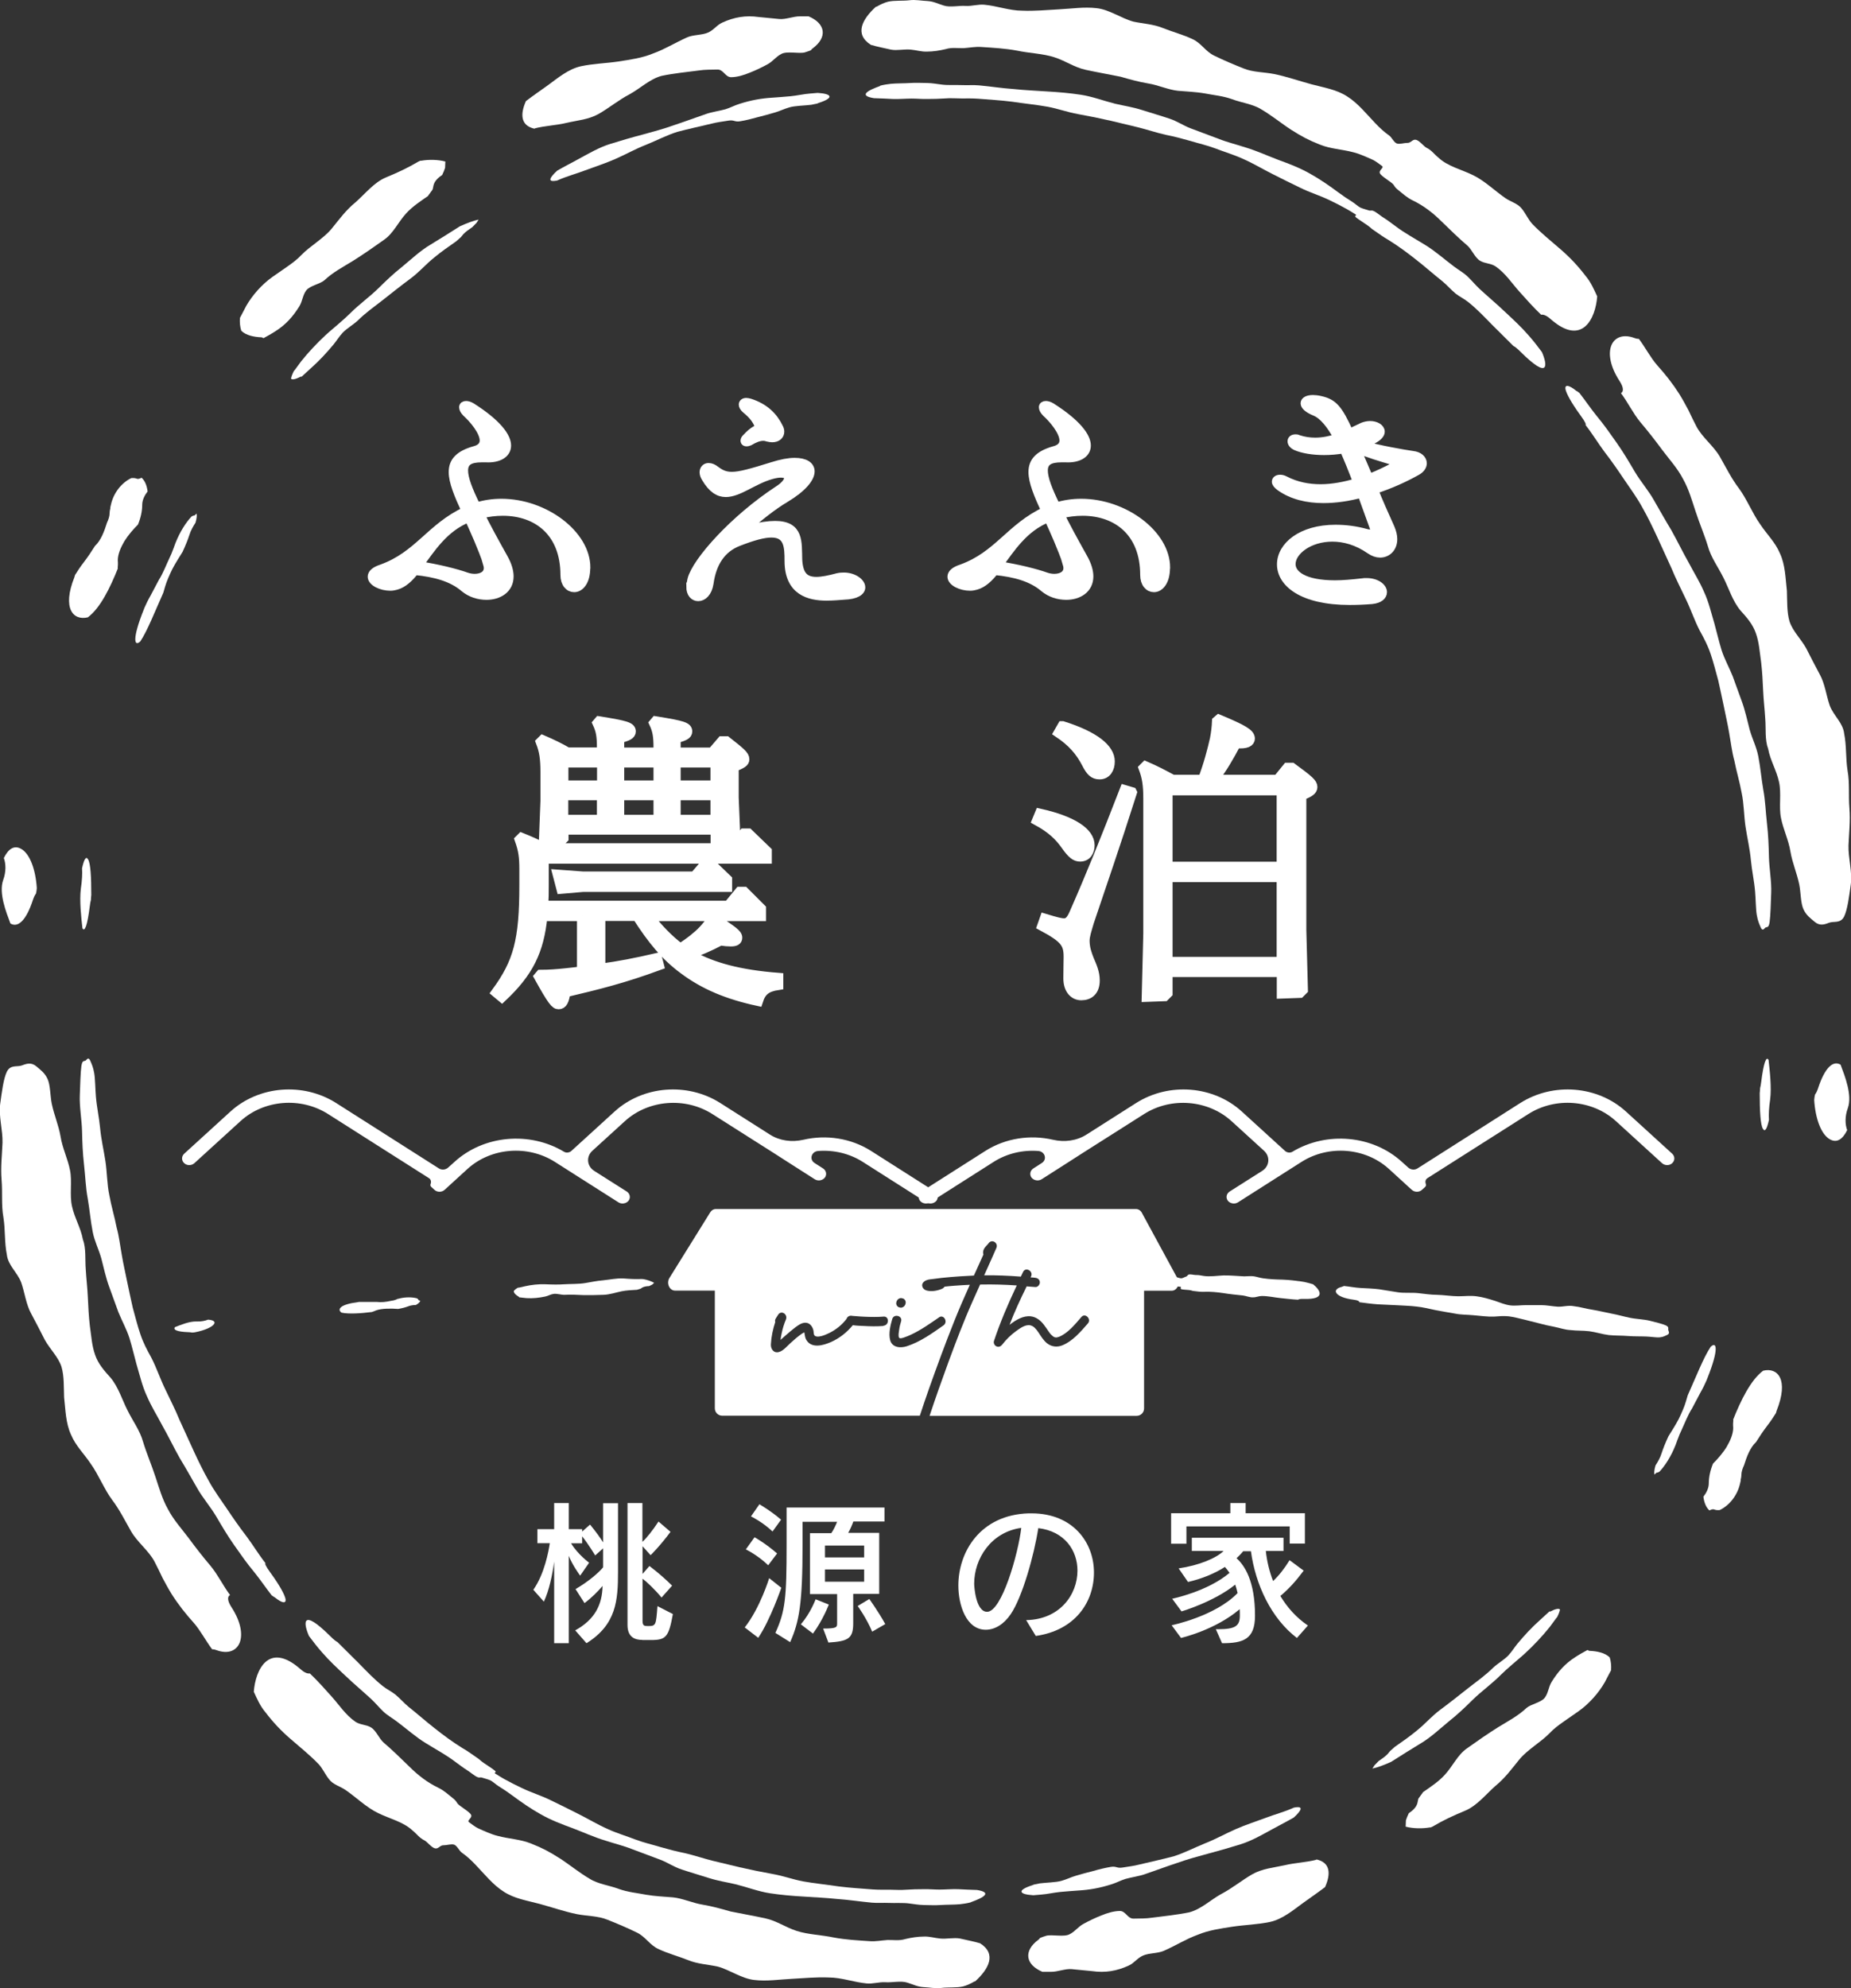 <?xml version="1.0" encoding="UTF-8"?><svg id="_レイヤー_1" xmlns="http://www.w3.org/2000/svg" viewBox="0 0 140.32 150.66"><rect x="0" y="0" width="140.32" height="150.66" fill="#333333" stroke="none"/><defs><style>.cls-1{stroke-width:.61px;}.cls-1,.cls-2{stroke:#fff;stroke-miterlimit:10;}.cls-1,.cls-2,.cls-3{fill:#fff;}.cls-2{stroke-width:.76px;}.cls-3{stroke-width:0px;}</style></defs><path class="cls-1" d="M44.44,43.03c0,1.06-.48,1.54-.91,1.54-.39,0-.74-.35-.74-1,0-3.22-2.08-4.79-4.67-4.79-.56,0-1.12.07-1.69.21.45.91,1.04,1.99,1.75,3.26.32.56.45,1.04.45,1.43,0,.99-.84,1.47-1.75,1.47-.6,0-1.21-.19-1.68-.58-.93-.8-2.21-1.15-3.74-1.3-.43.54-.88.97-1.42,1.12-.13.04-.3.07-.45.07-.69,0-1.41-.35-1.41-.76,0-.22.2-.45.76-.63,2.77-1,3.67-3.11,6.35-4.36-.56-1.21-.97-2.2-.97-2.94,0-.78.45-1.32,1.66-1.66.5-.13.69-.41.69-.73,0-.69-.82-1.64-1.32-2.09-.17-.17-.24-.32-.24-.43s.09-.17.22-.17c.11,0,.26.04.41.13,1.97,1.25,2.7,2.27,2.7,2.94s-.69,1.02-1.6.97h-.32c-.91,0-1.34.26-1.34.93,0,.58.32,1.45.95,2.72.61-.19,1.25-.28,1.88-.28,3.28,0,6.44,2.38,6.44,4.91ZM36.94,42.7c-.45-1.3-.97-2.44-1.42-3.43-1.86.73-2.85,2.35-3.76,3.57,1.34.19,2.88.58,3.59.84.2.07.43.11.63.11.54,0,1-.24,1-.74,0-.11-.02-.22-.06-.35Z"/><path class="cls-1" d="M52.34,44.45c0-.17.04-.34.08-.54.35-1.38,3.22-4.6,6.57-6.79.52-.33.76-.67.76-.89,0-.21-.19-.34-.56-.34-.2,0-.45.04-.76.13-1.34.39-2.42,1.34-3.41,1.34-.54,0-1.04-.3-1.53-1.13-.11-.17-.15-.32-.15-.45,0-.22.15-.39.37-.39.17,0,.35.07.54.22.39.3.74.45,1.23.45.63,0,1.53-.26,3.07-.74.69-.22,1.25-.32,1.69-.32.78,0,1.21.28,1.21.72,0,.52-.6,1.27-1.9,2.05-.95.56-2.03,1.43-2.77,2.08-.07.06-.11.11-.11.17,0,.04.04.06.09.06.02,0,.04,0,.08-.02.8-.19,1.41-.28,1.92-.28,1.88,0,1.71,1.32,1.75,2.62.06,1.19.5,1.62,1.38,1.62.43,0,.97-.11,1.6-.28.17-.04.33-.05.48-.05.73,0,1.32.43,1.32.82,0,.3-.37.6-1.32.63-.28.02-.78.07-1.32.07-1.28,0-2.87-.37-2.87-2.7,0-1.08-.04-2.08-1.3-2.08-.58,0-1.38.21-2.55.67-1.19.48-1.92,1.51-2.14,3.09-.11.73-.5,1.06-.86,1.06-.32,0-.6-.26-.6-.8ZM56.44,33.41c0-.08.04-.17.17-.28.19-.21.43-.43.74-.6.11-.06.17-.11.17-.19,0-.04,0-.07-.02-.11-.19-.45-.45-.78-.97-1.21-.15-.13-.22-.26-.22-.36,0-.11.09-.2.26-.2.07,0,.17.02.28.05,1.15.37,1.81,1.06,2.21,1.88.06.11.09.22.09.32,0,.28-.22.5-.61.5-.09,0-.22-.02-.35-.05-.11-.04-.21-.06-.32-.06-.35,0-.69.15-1.06.37-.09.04-.17.05-.22.05-.09,0-.15-.04-.15-.13Z"/><path class="cls-1" d="M88.39,43.03c0,1.06-.48,1.54-.91,1.54-.39,0-.74-.35-.74-1,0-3.22-2.08-4.79-4.67-4.79-.56,0-1.12.07-1.69.21.45.91,1.04,1.99,1.75,3.26.32.56.45,1.04.45,1.43,0,.99-.84,1.47-1.75,1.47-.6,0-1.21-.19-1.68-.58-.93-.8-2.21-1.15-3.74-1.3-.43.54-.88.97-1.42,1.12-.13.04-.3.07-.45.07-.69,0-1.41-.35-1.41-.76,0-.22.2-.45.76-.63,2.77-1,3.67-3.11,6.35-4.36-.56-1.21-.97-2.2-.97-2.94,0-.78.45-1.32,1.66-1.66.5-.13.69-.41.69-.73,0-.69-.82-1.64-1.32-2.09-.17-.17-.24-.32-.24-.43s.09-.17.22-.17c.11,0,.26.04.41.13,1.97,1.25,2.7,2.27,2.7,2.94s-.69,1.02-1.6.97h-.32c-.91,0-1.34.26-1.34.93,0,.58.32,1.45.95,2.72.61-.19,1.25-.28,1.88-.28,3.28,0,6.44,2.38,6.44,4.91ZM80.88,42.7c-.45-1.3-.97-2.44-1.42-3.43-1.86.73-2.85,2.35-3.76,3.57,1.34.19,2.88.58,3.59.84.2.07.43.11.63.11.54,0,1-.24,1-.74,0-.11-.02-.22-.06-.35Z"/><path class="cls-1" d="M107.86,35.1c0,.22-.15.46-.47.63-.86.48-1.99,1.01-3.22,1.4.35.86.76,1.8,1.25,2.88.13.3.2.6.2.84,0,.69-.46,1.1-1,1.1-.24,0-.5-.09-.75-.26-.99-.69-1.97-.95-2.87-.95-1.77,0-3.09,1.04-3.09,2.01,0,.78.93,1.53,3.29,1.53.6,0,1.29-.06,2.07-.15.09-.02.21-.02.32-.02.78,0,1.25.41,1.25.76,0,.28-.26.54-.84.6-.61.05-1.17.07-1.68.07-3.63,0-5.21-1.38-5.21-2.77s1.53-2.7,4.13-2.7c.73,0,1.53.09,2.38.33.11.02.2.04.28.04.19,0,.28-.07.28-.24,0-.05-.02-.13-.04-.22-.32-.89-.63-1.75-.93-2.57-.95.26-1.94.41-2.88.41-1.21,0-2.38-.26-3.31-.93-.2-.15-.3-.28-.3-.39,0-.13.13-.22.32-.22.09,0,.22.02.35.09.88.46,1.81.63,2.72.63s1.88-.19,2.77-.46c-.35-.91-.69-1.75-1.02-2.49-.5.09-1.01.13-1.49.13-.84,0-1.62-.13-2.12-.35-.24-.11-.34-.26-.34-.39s.11-.22.3-.22c.06,0,.13,0,.19.04.45.15.88.21,1.3.21.6,0,1.17-.13,1.71-.3-.56-1.02-1.12-1.71-1.73-1.96-.54-.22-.78-.46-.78-.65s.24-.32.63-.32c.15,0,.35.02.56.07.99.22,1.38.65,2.21,2.49.37-.17.73-.35,1.01-.48.19-.07.37-.11.56-.11.43,0,.8.22.8.5,0,.17-.15.37-.48.56-.28.17-.58.3-.91.43,1.3.36,3.05.67,3.82.78.48.05.76.33.76.63ZM105.84,35.16c0-.09-.09-.19-.3-.24-.75-.22-1.82-.54-2.7-.91.28.63.58,1.36.95,2.21.67-.26,1.3-.56,1.86-.86.11-.05.19-.13.19-.21Z"/><path class="cls-2" d="M44.12,69.42h-3c-.26,2.65-1.07,4.26-3.07,6.14l-.42-.35c1.67-2.28,2.12-3.95,2.12-8.14v-1.16c0-.98-.07-1.49-.35-2.28l.14-.14c.65.26,1.19.51,1.77.79h14.21l.88-1.12h.33l1.4,1.35v.56h-16.91v1.98c0,.56,0,1.09-.05,1.58h14.05l.86-1.05h.33l1.28,1.28v.56h-8.56c.72.91,1.51,1.77,2.44,2.46.74-.46,1.37-.98,1.72-1.35.3-.32.51-.58.67-.88l.16-.05c1.46.98,1.77,1.19,1.77,1.46,0,.19-.14.28-.49.28-.21,0-.47-.02-.79-.07-.84.44-1.56.77-2.42,1.02.09.05.16.09.23.14,1.6.88,3.6,1.44,6.58,1.67v.54c-.93.14-1.3.46-1.54,1.21-2.28-.49-4.07-1.23-5.65-2.42-1.35-1-2.35-2.21-3.51-4.02h-2.79v4c1.42-.19,2.7-.44,4.3-.81l.14.54c-2.72,1-4.6,1.46-7.09,2.05-.09.65-.23.91-.51.91-.23,0-.44-.19-1.49-2.09l.12-.14c.63,0,1.28-.05,1.93-.12.42-.04.81-.09,1.21-.14v-4.19ZM45.63,57.03v-.37c0-.88-.07-1.3-.33-1.86l.12-.14c2.05.33,2.4.44,2.4.77,0,.21-.21.35-.88.51v1.09h2.98v-.37c0-.88-.07-1.3-.33-1.86l.12-.14c2.05.33,2.39.44,2.39.77,0,.21-.21.35-.88.51v1.09h2.77l.74-.86h.33c1.07.84,1.37,1.09,1.37,1.37,0,.21-.19.32-.81.58v2.33l.12,2.91-.23.23-1.26.05v-.77h-11.53v.65l-.23.23-1.26.04.12-3.09v-2.19c0-1.02-.09-1.61-.35-2.28l.14-.14c.7.3,1.28.58,1.88.93h2.63ZM44.19,67.21l-1.63.14-.28-1.07,1.91.14h8.46l.86-1h.33l1.28,1.23v.56h-10.93ZM42.71,59.52h2.93v-1.74h-2.93v1.74ZM45.63,62.12v-1.86h-2.93v1.86h2.93ZM46.94,59.52h2.98v-1.74h-2.98v1.74ZM46.94,60.26v1.86h2.98v-1.86h-2.98ZM51.22,59.52h3.02v-1.74h-3.02v1.74ZM51.22,60.26v1.86h3.02v-1.86h-3.02Z"/><path class="cls-2" d="M78.83,61.66c2.51.56,3.77,1.44,3.77,2.39,0,.47-.23.86-.72.86-.33,0-.6-.19-1.07-.86-.51-.72-1.09-1.28-2.19-1.88l.21-.51ZM85.81,60.05c-1.37,4.3-2.28,6.88-3.26,9.81-.16.56-.33,1.05-.33,1.42,0,.56.16,1,.33,1.44.21.49.44.98.44,1.58,0,.81-.46,1.12-1.02,1.12s-.98-.47-.98-1.28c0-.72.02-1.14.02-1.63,0-1.02-.26-1.42-2-2.35l.19-.54c.86.26,1.21.35,1.46.35.33,0,.54-.19.79-.77,1.26-2.86,2.3-5.44,3.81-9.33l.54.16ZM80.55,55.03c2.44.77,3.58,1.72,3.58,2.67,0,.54-.26.98-.77.98-.44,0-.67-.23-.98-.84-.49-.95-1.12-1.65-2.12-2.32l.28-.49ZM88.51,73.68v1.58l-.23.23-1.35.05.12-4.81v-10.19c0-1.05-.09-1.63-.35-2.33l.14-.14c.74.32,1.37.65,2.05,1.02h2.3c.44-1.16.72-2.25.91-3.09.09-.46.14-.91.16-1.35l.14-.12c1.84.77,2.35,1.07,2.35,1.44,0,.23-.23.42-1.05.35-.54,1.02-1.05,1.91-1.72,2.77h4.88l.74-.91h.33c1.3.95,1.56,1.19,1.56,1.46,0,.23-.21.4-.84.63v10.23l.12,4.51-.23.23-1.37.05v-1.63h-8.65ZM97.16,59.89h-8.65v5.79h8.65v-5.79ZM97.16,66.47h-8.65v6.42h8.65v-6.42Z"/><path class="cls-3" d="M43.6,123.55c1.51-.83,2.05-1.96,2.08-3.37-.32.38-.84.91-1.37,1.3l-.68-1.06c1.01-.59,1.76-1.25,2.09-1.65v-1.44l-.6.54s-.5-.84-.99-1.45v.53h-.84c.53.86,1.37,1.47,1.37,1.47l-.68.98s-.6-.81-.86-1.5v6.62h-1.11v-6.18c-.13.97-.38,2.18-.78,3.03l-.8-.9c.85-1.2,1.16-2.94,1.25-3.53h-.94v-1.06h1.27v-1.98h1.11v1.98h1.01v.18l.6-.53c.42.51.79,1.02.99,1.35v-2.97h1.13v5.2c0,2.15-.12,4-2.39,5.41l-.85-.97ZM48.68,124.27c-.52,0-1.11-.19-1.11-1.12v-9.25h1.13v2.94c.31-.28.78-.87,1.22-1.54l.91.78c-.79,1.07-1.51,1.77-1.51,1.77l-.61-.68v2.1l.52-.6s.85.62,1.72,1.49l-.8.9c-.48-.59-1.14-1.21-1.44-1.43v3.18c0,.39.12.41.42.41.6,0,.6-.07.71-1.51l1.17.6c-.32,1.75-.52,1.97-1.67,1.97h-.65Z"/><path class="cls-3" d="M56.46,123.32c1.16-1.47,1.85-3.73,1.85-3.73l.92.73s-.84,2.45-1.75,3.79l-1.03-.79ZM58.23,118.61c-.78-.76-1.69-1.2-1.69-1.2l.66-.92s.86.48,1.71,1.23l-.68.9ZM58.56,116.05c-.77-.73-1.63-1.14-1.63-1.14l.64-.92s.91.53,1.64,1.17l-.65.9ZM64.68,120.8v2.22c0,1.18-.42,1.35-1.88,1.45l-.4-1.06c1.03,0,1.06-.1,1.06-.39v-2.22h-2.06v-4.62h1.62c.18-.26.35-.63.44-.86h-2.62v1.74c0,4.45-.25,5.83-.94,7.38l-1.12-.7c.75-1.65.85-2.62.85-6.69v-2.81h7.42v1.06h-2.36c-.11.31-.25.61-.39.86h2.35v4.62h-1.96ZM60.71,123.09c.74-.86,1.12-1.9,1.12-1.9l1,.4s-.42,1.13-1.2,2.2l-.92-.7ZM65.51,117.12h-2.97v.9h2.97v-.9ZM65.51,118.93h-2.97v.93h2.97v-.93ZM66.12,123.65c-.42-1.01-1.1-1.95-1.1-1.95l.88-.53s.68.94,1.21,1.9l-1,.58Z"/><path class="cls-3" d="M77.8,122.77c2.54-.05,3.88-1.93,3.88-3.75,0-1.52-.96-2.98-2.97-3.22-.32,2.06-1.21,5.23-2.09,6.52-.52.77-1.21,1.18-1.89,1.18-1.5,0-2.08-1.9-2.08-3.35,0-2.55,1.66-5.36,5.33-5.47h.22c3.14,0,4.73,2.21,4.73,4.48s-1.45,4.39-4.41,4.81l-.73-1.2ZM73.85,120.02c0,.2.12,2.12.98,2.12,1.11,0,2.36-4.39,2.59-6.36-2.3.32-3.57,2.34-3.57,4.23Z"/><path class="cls-3" d="M97.77,116.97v-1.3h-7.83v1.31h-1.16v-2.31h4.49v-.77h1.16v.77h4.49v2.3h-1.16ZM98.34,124.14c-1.99-1.5-3.17-4.09-3.51-6.59h-.59c-.14.18-.31.35-.5.53.61.55,1.4,1.72,1.4,4.35,0,1.82-.92,2.09-2.5,2.09l-.47-1.06h.18c1.32,0,1.64-.26,1.64-1.03,0-.18,0-.34-.01-.49-1.88,1.6-4.45,2.18-4.45,2.18l-.71-.96s3.29-.67,5-2.44c-.05-.24-.12-.45-.18-.64-1.62,1.31-4.07,2.03-4.07,2.03l-.71-.96s2.67-.54,4.35-1.96c-.14-.2-.26-.34-.35-.45-.78.5-1.75.9-2.8,1.14l-.71-1.03c1.56-.23,2.84-.77,3.41-1.32h-2.41v-1h6.95v1h-1.34c.08.76.26,1.53.55,2.28.46-.43.88-.98,1.25-1.58l1.07.79c-.58.78-1.14,1.4-1.77,1.92.52.86,1.19,1.63,2.09,2.24l-.83.94Z"/><path class="cls-3" d="M14.29,100.95c.12,0,.2.02.26.03.08,0,.16-.01.22-.02.75-.14,1.33-.41,1.46-.63.12-.19-.08-.3-.46-.33-.21.09-.51.15-.85.14-.53-.03-1.23.26-1.66.43-.15.2.15.35,1.03.38Z"/><path class="cls-3" d="M101.74,97.51c-.86.2-.54.8.87.98.34.04.45.12.43.19.48.06.95.13,1.43.16.48.02.97.05,1.47.07.49.03.97.04,1.46.1.49.05.9.16,1.38.26.53.1.97.18,1.51.27.48.1.97.08,1.45.13.49.04,1.02.12,1.52.1.39-.03.74-.06,1.12-.02.4.05.79.16,1.18.25.35.09.72.18,1.11.28.37.1.76.19,1.14.26.4.08.82.23,1.23.25.49.06.95.03,1.44.09.48.06.99.23,1.48.29.49.05.96.03,1.46.07.48.04.91.02,1.39.04.34.01.76.09,1.03.06.26-.03.39-.11.54-.18.19-.09.15-.2.1-.33-.06-.13.09-.26-.19-.39-.26-.12-.77-.24-1.2-.35-.47-.12-1.06-.13-1.53-.23-.49-.1-.92-.23-1.41-.32-.48-.09-.94-.21-1.43-.29-.49-.07-.93-.22-1.42-.27-.41-.08-.78.05-1.19.04-.39-.02-.87-.12-1.26-.12-.41,0-.79,0-1.15,0-.41,0-.82.07-1.22.02-.38-.05-.76-.21-1.14-.34-.48-.15-.93-.29-1.42-.35-.49-.06-.88,0-1.37,0-.49,0-1.12-.1-1.61-.11-.49,0-.96-.08-1.45-.13-.49-.05-1.02.01-1.51-.06-.45-.07-1-.16-1.43-.23-.49-.06-.93-.07-1.43-.1-.38-.02-.83-.11-1.24-.15-.03.02-.07.04-.13.05Z"/><path class="cls-3" d="M56.06,96.33c-.49-.02-1,.1-1.49.18-.32.05-.69.11-1.03.17-.44.24-.61.49-.14.68.39.04.92.1,1.27.14.49.04.9.1,1.39.04"/><path class="cls-3" d="M39.28,97.57c-.15.08-.26.17-.33.26-.01.16.18.32.37.43.03.02.03.04.04.05.2.02.4.04.55.06.49.03.94-.02,1.42-.12.24-.05.4-.17.64-.2.24-.04.58.08.83.07.49-.03.91,0,1.4.02.49.01,1.06,0,1.55-.02.49-.02.9-.17,1.38-.27.35-.07.75-.09,1.13-.11h.02s.27-.08.27-.08c.06-.04.13-.08.16-.1.12-.06.3-.1.49-.1.09-.04.18-.08.25-.12l.14-.13c-.21-.12-.53-.23-.81-.28h-.03s-.06-.01-.08-.01c-.49.02-.91,0-1.4-.04-.49-.03-1.06.09-1.55.14-.49.04-.88.13-1.37.21-.49.08-1.1.06-1.59.09-.24.02-.44.02-.68.02-.24,0-.47-.01-.74-.02-.49-.02-1.06.04-1.54.15-.17.04-.33.08-.49.11Z"/><path class="cls-3" d="M28.22,99.41c.09-.03.19-.06.29-.11.44-.16,1.17-.15,1.67-.11.29-.05.56-.12.77-.2.17-.07.39-.1.58-.1.19-.11.31-.22.33-.32-.07-.02-.13-.04-.14-.07-.01-.04-.05-.07-.1-.11-.35-.1-.84-.11-1.31,0-.04.01-.07.02-.11.03h-.04s-.1.05-.16.07c-.12.05-.25.07-.38.09-.35.08-.72.12-1.04.08-.23,0-.49,0-.78,0-.22,0-.42,0-.6,0l-.09.02c-1.31.16-1.58.54-1.22.79.54.12,1.47.06,2.32-.05Z"/><path class="cls-3" d="M80.52,97.49c.34-.03.79-.08,1.1-.1.4-.02.74-.06,1.14-.05.4,0,.87-.05,1.27,0,.46.07,1.01.15,1.46.22.49.07.83.09,1.32.08.49,0,.89-.08,1.38-.14.25-.03.61-.03.85-.03.12,0,.32.03.44.04.12.01-.05.12.07.18.12.05.61.05.73.09.12.04.16.05.28.06.24.03.46.06.71.05.49-.02.99.03,1.47.1.49.08.99.13,1.48.18.24.03.54.16.78.14.25,0,.41-.1.66-.1.49,0,.95.11,1.43.16.41.04.88.1,1.31.12.06-.04.19-.07.42-.06,1.75.06,1.26-.68.72-1.11-.29-.08-.57-.17-.88-.21-.49-.07-.93-.12-1.42-.14-.49-.01-.99-.03-1.48-.1-.24-.03-.45-.11-.69-.15-.24-.04-.5,0-.75,0-.49-.02-1.06-.08-1.56-.07-.49.02-1.01.11-1.5.04-.24-.03-.37-.08-.61-.07-.12,0-.39-.07-.52-.04-.12.03-.1.12-.22.16-.13.04-.23.12-.36.13-.12,0-.29-.08-.41-.09-.24-.03-.47-.07-.71-.12-.49-.1-.97-.26-1.46-.31-.49-.05-.97.02-1.46.04-.5.02-1.01.04-1.52.07-.4.03-.81.12-1.21.11-.4-.01-.88-.05-1.28-.1-.38-.04-.63-.2-1.01-.25"/><path class="cls-3" d="M6.81,68.66c.02-.2.05-.34.08-.45,0-.13.02-.26.03-.39,0-1.33-.05-2.41-.25-2.71-.16-.26-.31.05-.45.69.03.39,0,.94-.09,1.53-.12.91.03,2.23.12,3.01.17.31.37-.18.56-1.69Z"/><path class="cls-3" d="M119.51,29.63c-.59-.48-.88-.49-.84-.16.06.33.43,1.03,1.16,2.03.35.48.43.69.36.7.52.66.95,1.38,1.45,2.05.52.67,1.01,1.38,1.48,2.08.48.71.98,1.38,1.39,2.14.42.74.74,1.41,1.1,2.18.36.79.75,1.64,1.11,2.43.32.79.71,1.53,1.07,2.3.38.77.67,1.66,1.07,2.42.33.59.61,1.13.82,1.76.23.67.39,1.34.58,2.02.15.64.28,1.31.42,1.95.13.66.29,1.33.4,1.99.13.71.21,1.45.4,2.13.16.83.4,1.59.55,2.43.18.83.17,1.76.3,2.6.13.85.32,1.63.4,2.49.08.84.25,1.56.32,2.4.05.58.05,1.33.13,1.78.08.45.18.65.28.89.12.3.23.21.34.08.11-.13.27.08.35-.44.07-.49.09-1.42.12-2.2.04-.86-.15-1.88-.17-2.73-.02-.88-.05-1.67-.15-2.55-.1-.86-.12-1.71-.28-2.56-.15-.86-.21-1.68-.38-2.54-.14-.72-.45-1.29-.65-2-.17-.66-.36-1.52-.6-2.16-.23-.64-.47-1.28-.69-1.9-.27-.67-.62-1.29-.84-1.97-.2-.65-.36-1.34-.54-2-.25-.83-.43-1.65-.8-2.44-.35-.8-.72-1.37-1.13-2.15-.43-.75-.92-1.76-1.35-2.52-.45-.74-.86-1.47-1.29-2.22-.42-.76-1.04-1.46-1.48-2.21-.44-.75-.86-1.46-1.36-2.17-.5-.71-.95-1.36-1.51-2.03-.43-.53-.88-1.19-1.33-1.77-.04-.02-.1-.06-.19-.13Z"/><path class="cls-3" d="M42.28,13.66c.67-.3,1.4-.49,2.08-.75.8-.3,1.48-.51,2.26-.85.78-.34,1.56-.78,2.36-1.09.79-.32,1.55-.72,2.37-.98.83-.22,1.76-.42,2.59-.62.42-.11.86-.16,1.29-.23.42-.07.46.12.88.05.42-.07.87-.18,1.33-.31.45-.11.91-.24,1.32-.36.41-.12.65-.26,1.07-.38.41-.13,1.24-.14,1.67-.2l.44-.09s.06-.03.12-.05c1.16-.37,1.05-.69-.07-.76-.2.02-.39.03-.6.05-.43.03-1.01.16-1.44.2-.44.04-.93.08-1.38.11-.87.05-1.67.2-2.51.47-.42.13-.65.28-1.07.41-.42.12-1.06.21-1.47.36-.82.28-1.59.57-2.41.84-.81.29-1.56.49-2.4.72-.84.22-1.63.45-2.46.71-.83.26-1.62.72-2.39,1.14-.51.28-1.08.57-1.62.88-.61.56-.78.92.04.74Z"/><path class="cls-3" d="M22.3,28.07c-.13.25-.21.46-.24.62.09.13.43.01.72-.14.05-.02.06-.02.08,0,.24-.22.48-.44.7-.64.64-.57,1.17-1.14,1.72-1.8.27-.33.42-.6.71-.91.3-.31.81-.61,1.12-.9.61-.6,1.21-1.02,1.88-1.54.67-.53,1.44-1.14,2.13-1.65.69-.51,1.16-1.09,1.83-1.62.47-.39,1.05-.8,1.6-1.18l.03-.02c.12-.11.24-.22.36-.32.07-.08.15-.18.19-.23.15-.16.41-.35.68-.53.12-.12.23-.23.32-.33l.15-.24c-.38.08-.91.28-1.35.48l-.05.02-.13.08c-.73.46-1.35.86-2.1,1.31-.76.44-1.5,1.14-2.17,1.69-.68.54-1.19,1.03-1.81,1.64-.62.61-1.49,1.24-2.1,1.86-.31.3-.56.53-.89.81-.32.29-.67.56-.98.85-.64.59-1.33,1.32-1.87,2-.18.24-.35.48-.53.72Z"/><path class="cls-3" d="M12.37,44.95c.05-.16.1-.33.15-.51.11-.38.32-.86.55-1.33.25-.47.54-.92.77-1.29.22-.47.4-.92.52-1.29.09-.31.28-.64.46-.92.1-.34.12-.59.07-.69-.08.09-.15.16-.19.15-.05,0-.11.03-.18.07-.42.44-.89,1.18-1.2,1.97-.03.06-.05.12-.07.19l-.03.07c-.03.09-.06.18-.1.27-.07.21-.17.43-.27.64-.27.57-.5,1.19-.8,1.65-.21.4-.42.8-.64,1.21-.18.31-.33.62-.47.94-.02.05-.03.1-.06.16-.87,2.18-.71,2.81-.24,2.36.53-.79,1.12-2.3,1.73-3.66Z"/><path class="cls-3" d="M66.71,6.52c-.98.35-1.62.73-.46.92.43.01,1.03.04,1.42.06.43.02,1-.03,1.43-.03.43,0,.76.04,1.19.03.43,0,.91-.01,1.33-.04.43-.04.84,0,1.27,0,.43,0,.82-.01,1.25.02.87.07,1.74.12,2.61.23.83.13,1.85.23,2.68.38.84.16,1.47.41,2.31.56.84.15,1.67.32,2.5.51.68.16,1.35.33,2.04.49.65.16,1.46.43,2.11.57.66.13,1.21.28,1.85.46.66.2,1.26.33,1.9.57.64.25,1.44.49,2.07.78.78.34,1.52.79,2.28,1.17.76.38,1.29.65,2.06,1.02.77.38,1.45.57,2.22.94.39.18.95.47,1.32.68.19.1.48.29.66.4.18.11-.13.07.03.22.16.15.88.59,1.04.73.16.15.22.19.4.31.35.24.66.47,1.03.68.73.45,1.42.96,2.09,1.49.67.52,1.33,1.11,2,1.64.33.27.68.67,1.01.94.34.26.61.37.94.63.67.53,1.22,1.12,1.82,1.73.51.51,1.09,1.08,1.62,1.61.1.04.27.17.56.46,2.16,2.14,2.03.99,1.6,0-.31-.42-.62-.82-.99-1.24-.57-.66-1.16-1.2-1.79-1.79-.63-.6-1.31-1.17-1.95-1.76-.32-.3-.55-.59-.87-.9-.31-.31-.72-.53-1.06-.79-.7-.52-1.46-1.2-2.21-1.65-.74-.46-1.55-.89-2.24-1.42-.36-.25-.52-.4-.89-.63-.19-.11-.56-.43-.76-.51-.2-.09-.2.02-.41-.06-.21-.07-.4-.11-.6-.2-.19-.1-.42-.32-.6-.43-.37-.23-.7-.45-1.05-.71-.7-.52-1.42-1.02-2.18-1.44-.76-.43-1.55-.73-2.37-1.03-.82-.31-1.67-.7-2.51-.95-.67-.22-1.38-.39-2.03-.65-.65-.24-1.44-.54-2.11-.79-.63-.24-1-.54-1.65-.75-.65-.22-1.39-.43-2.04-.64-.68-.22-1.36-.32-2.05-.48-.84-.21-1.73-.55-2.6-.68-.86-.13-1.69-.2-2.56-.25-.85-.06-1.66-.09-2.51-.18-.88-.06-1.76-.2-2.64-.28-.43-.04-.87,0-1.3-.02-.43-.02-1.09.02-1.52-.04-.43-.05-.69-.11-1.12-.12-.43,0-.83-.03-1.26,0-.43.03-1.05.02-1.48.06-.26.03-.54.07-.81.14Z"/><path class="cls-3" d="M133.51,82c-.02.2-.05.34-.08.45,0,.13-.02.26-.03.39,0,1.33.05,2.41.25,2.71.16.26.31-.05.45-.69-.03-.39,0-.94.09-1.53.12-.91-.03-2.23-.12-3.01-.17-.31-.37.18-.56,1.69Z"/><path class="cls-3" d="M20.81,121.03c.59.48.88.49.84.16-.06-.33-.43-1.03-1.16-2.03-.35-.48-.43-.69-.36-.7-.52-.66-.95-1.38-1.45-2.05-.52-.67-1.01-1.38-1.48-2.08-.48-.71-.98-1.38-1.39-2.14-.42-.74-.74-1.41-1.1-2.18-.36-.79-.75-1.64-1.11-2.43-.32-.79-.71-1.53-1.07-2.3-.38-.77-.67-1.66-1.07-2.42-.33-.59-.61-1.13-.82-1.76-.23-.67-.39-1.34-.58-2.02-.15-.64-.28-1.31-.42-1.95-.13-.66-.29-1.33-.4-1.99-.13-.71-.21-1.45-.4-2.13-.16-.83-.4-1.59-.55-2.43-.18-.83-.17-1.76-.3-2.6-.13-.85-.32-1.63-.4-2.49-.08-.84-.25-1.56-.32-2.4-.05-.58-.05-1.33-.13-1.78-.08-.45-.18-.65-.28-.89-.12-.3-.23-.21-.34-.08-.11.13-.27-.08-.35.44-.07.49-.09,1.42-.12,2.2-.04.86.15,1.88.17,2.73.02.88.05,1.67.15,2.55.1.86.12,1.71.28,2.56.15.86.21,1.68.38,2.54.14.72.45,1.29.65,2,.17.66.36,1.52.6,2.16.23.64.47,1.28.69,1.9.27.67.62,1.29.84,1.97.2.65.36,1.34.54,2,.25.83.43,1.65.8,2.44.35.8.72,1.37,1.13,2.15.43.75.92,1.76,1.35,2.52.45.74.86,1.47,1.29,2.22.42.76,1.04,1.46,1.48,2.21.44.75.86,1.46,1.36,2.17.5.71.95,1.36,1.51,2.03.43.53.88,1.19,1.33,1.77.04.02.1.06.19.13Z"/><path class="cls-3" d="M98.04,137c-.67.3-1.4.49-2.08.75-.8.3-1.48.51-2.26.85-.78.34-1.56.78-2.36,1.09-.79.32-1.55.72-2.37.98-.83.22-1.76.42-2.59.62-.42.11-.86.16-1.29.23-.42.07-.46-.12-.88-.05-.42.07-.88.18-1.33.31-.45.11-.91.24-1.32.36-.41.12-.65.26-1.07.38-.41.13-1.24.14-1.67.2l-.44.09s-.06.03-.12.05c-1.16.37-1.05.69.07.76.2-.02.39-.03.6-.05.43-.03,1.01-.16,1.44-.2.44-.04.93-.08,1.38-.11.87-.05,1.67-.2,2.51-.47.42-.13.65-.28,1.07-.41.42-.12,1.06-.21,1.47-.36.82-.28,1.59-.57,2.41-.84.81-.29,1.56-.49,2.4-.72.84-.22,1.63-.45,2.46-.71.83-.26,1.62-.72,2.39-1.14.51-.28,1.08-.57,1.62-.88.61-.56.78-.92-.04-.74Z"/><path class="cls-3" d="M118.02,122.59c.13-.25.21-.46.24-.62-.09-.13-.43-.01-.72.14-.05.02-.06.02-.08,0-.24.22-.48.44-.7.64-.64.57-1.17,1.14-1.72,1.8-.27.33-.42.6-.71.91-.3.31-.81.61-1.12.9-.61.6-1.21,1.02-1.88,1.54-.67.53-1.44,1.14-2.13,1.65-.69.51-1.16,1.09-1.83,1.62-.47.39-1.05.8-1.6,1.18l-.03.02c-.12.11-.24.22-.36.32-.07.08-.15.18-.19.23-.15.16-.41.35-.68.53-.12.12-.23.23-.32.33l-.15.24c.38-.08.91-.28,1.35-.48l.05-.02.13-.08c.73-.46,1.35-.86,2.1-1.31.76-.44,1.5-1.14,2.17-1.69.68-.54,1.19-1.03,1.81-1.64.62-.61,1.49-1.24,2.1-1.86.31-.3.56-.53.89-.81.32-.29.67-.56.98-.85.64-.59,1.33-1.32,1.87-2,.18-.24.35-.48.53-.72Z"/><path class="cls-3" d="M127.95,105.71c-.05.16-.1.33-.15.51-.11.38-.32.86-.55,1.33-.25.47-.54.92-.77,1.29-.22.47-.4.92-.52,1.29-.09.31-.28.64-.46.92-.1.34-.12.59-.07.69.08-.09.15-.16.19-.15.05,0,.11-.03.18-.07.42-.44.89-1.18,1.2-1.97.03-.06.05-.12.07-.19l.03-.07c.03-.09.06-.18.1-.27.07-.21.17-.43.27-.64.26-.57.5-1.19.8-1.65.21-.4.42-.8.64-1.21.18-.31.33-.62.47-.94.02-.05.03-.1.06-.16.87-2.18.71-2.81.24-2.36-.53.79-1.12,2.3-1.73,3.66Z"/><path class="cls-3" d="M73.61,144.14c.98-.35,1.62-.73.46-.92-.43-.01-1.03-.04-1.42-.06-.43-.02-1,.03-1.43.03-.43,0-.76-.04-1.19-.03-.43,0-.91.01-1.33.04-.43.04-.84,0-1.27,0-.43,0-.82.01-1.25-.02-.87-.07-1.74-.12-2.61-.23-.83-.13-1.85-.23-2.68-.38-.84-.16-1.47-.41-2.31-.56-.84-.15-1.67-.32-2.5-.51-.68-.16-1.35-.33-2.04-.49-.65-.16-1.46-.43-2.11-.58-.66-.13-1.21-.28-1.85-.46-.66-.2-1.26-.33-1.9-.57-.64-.25-1.44-.49-2.07-.78-.78-.34-1.52-.79-2.28-1.17-.76-.38-1.29-.65-2.06-1.02-.77-.38-1.45-.57-2.22-.94-.39-.18-.95-.47-1.33-.68-.19-.1-.48-.29-.66-.4-.18-.11.13-.07-.03-.22-.16-.15-.88-.59-1.04-.73-.16-.15-.22-.19-.4-.31-.35-.24-.66-.47-1.03-.68-.73-.45-1.42-.96-2.09-1.49-.67-.52-1.33-1.11-2-1.64-.33-.27-.68-.67-1.01-.94-.34-.26-.61-.37-.94-.63-.67-.53-1.22-1.12-1.82-1.73-.51-.51-1.09-1.08-1.62-1.61-.1-.04-.27-.17-.56-.46-2.16-2.14-2.03-.99-1.6,0,.31.42.62.82.99,1.24.57.66,1.16,1.2,1.79,1.79.63.6,1.31,1.17,1.95,1.76.32.3.55.59.87.9.31.31.72.53,1.06.79.7.52,1.46,1.2,2.21,1.65.74.46,1.55.89,2.24,1.42.36.25.52.4.89.63.19.11.56.43.76.51.2.09.2-.02.41.06.21.07.4.11.6.2.19.1.42.32.6.43.37.23.7.45,1.05.71.7.52,1.42,1.02,2.18,1.44.76.43,1.55.73,2.37,1.03.82.31,1.67.7,2.51.95.67.22,1.38.39,2.03.65.65.24,1.44.54,2.11.79.63.24,1,.54,1.65.75.65.22,1.39.43,2.04.64.68.22,1.36.32,2.05.48.84.21,1.73.55,2.6.68.86.13,1.69.2,2.56.25.85.06,1.66.09,2.51.18.88.06,1.76.2,2.64.28.43.04.87,0,1.3.02.43.02,1.09-.02,1.52.04.43.05.69.11,1.12.12.43,0,.83.03,1.26,0,.43-.03,1.05-.02,1.48-.06.26-.03.54-.07.81-.14Z"/><path class="cls-3" d="M2.5,68.18c.07-.21.15-.36.23-.47.03-.14.05-.27.06-.41-.09-1.42-.53-2.6-1.18-2.97-.54-.31-.98,0-1.32.69.16.43.18,1.04-.05,1.67-.35.99.23,2.44.55,3.29.56.34,1.19-.2,1.71-1.8Z"/><path class="cls-3" d="M123.92,25.62c-.87-.33-1.52-.06-1.77.56-.24.61-.1,1.57.61,2.67.35.53.32.84.12.94.53.71.91,1.52,1.47,2.2.58.68,1.14,1.4,1.67,2.12.55.73,1.15,1.38,1.57,2.19.44.79.65,1.56.94,2.43.28.87.68,1.8.94,2.66.24.87.78,1.58,1.18,2.39.41.8.68,1.74,1.28,2.47.51.56.95,1.07,1.18,1.74.25.7.29,1.46.4,2.21.08.7.12,1.43.15,2.13.03.72.12,1.44.16,2.15.06.76-.04,1.57.22,2.27.16.87.63,1.62.82,2.49.2.87-.02,1.87.15,2.73.17.88.58,1.68.72,2.57.15.87.49,1.62.67,2.5.12.61.1,1.4.32,1.87.22.47.54.68.84.94.38.32.72.22,1.08.08.37-.15.88.08,1.16-.48.26-.54.38-1.55.5-2.4.14-.95-.2-2.05-.17-2.99.04-.97.15-1.85.07-2.82-.08-.95.03-1.9-.14-2.84-.15-.95-.07-1.88-.26-2.82-.09-.81-.81-1.36-1.09-2.11-.25-.71-.37-1.67-.75-2.35-.36-.66-.7-1.34-1.04-2-.39-.7-1.02-1.29-1.26-2.03-.21-.71-.17-1.54-.2-2.32-.11-.97-.12-1.95-.52-2.82-.37-.88-.98-1.43-1.51-2.23-.56-.78-1.02-1.92-1.59-2.69-.58-.76-.98-1.58-1.45-2.4-.47-.83-1.34-1.47-1.78-2.3-.22-.42-.42-.84-.62-1.26-.22-.41-.44-.82-.69-1.22-.51-.8-1.05-1.48-1.68-2.18-.49-.56-.9-1.35-1.38-1.99-.08,0-.18-.01-.31-.06Z"/><path class="cls-3" d="M40.53,9.73c.77-.2,1.63-.23,2.38-.41.9-.21,1.69-.25,2.48-.69.78-.45,1.55-1.08,2.36-1.5.8-.44,1.51-1.14,2.4-1.38.9-.19,1.92-.29,2.83-.41.45-.07.94-.06,1.41-.07.46-.01.59.59,1.05.58.46-.01.93-.15,1.39-.34.46-.18.92-.4,1.34-.63.42-.22.64-.58,1.06-.79.42-.24,1.34,0,1.78-.12.16-.05.31-.1.46-.16.04-.04.06-.09.12-.13,1.17-.86.99-1.9-.29-2.44-.22,0-.43,0-.66,0-.48-.01-1.09.25-1.57.2-.49-.05-1.05-.1-1.55-.15-.99-.14-1.87.01-2.76.42-.44.2-.65.57-1.09.76-.44.2-1.17.16-1.6.37-.87.39-1.65.88-2.53,1.2-.87.36-1.71.47-2.66.62-.95.14-1.9.16-2.84.36-.95.21-1.74.88-2.52,1.45-.53.38-1.1.77-1.65,1.19-.46,1.03-.39,1.88.68,2.1Z"/><path class="cls-3" d="M18.19,24.07c-.03.37.01.71.1.99.35.36.99.48,1.51.5.08,0,.13.04.17.07.31-.17.62-.34.91-.53.79-.5,1.33-1.11,1.82-1.9.24-.4.24-.83.52-1.2.29-.36,1.03-.47,1.37-.76.66-.62,1.37-.98,2.15-1.46.77-.48,1.63-1.08,2.36-1.6.74-.51,1.07-1.34,1.7-2.02.44-.49,1.07-.91,1.65-1.31l.02-.04c.11-.15.21-.29.32-.44.05-.15.06-.32.1-.41.09-.27.34-.51.63-.7.09-.19.17-.37.22-.54l.02-.48c-.55-.15-1.27-.16-1.83-.06-.03,0-.05,0-.07,0l-.15.07c-.81.48-1.55.82-2.44,1.19-.91.37-1.61,1.27-2.32,1.89-.73.6-1.2,1.25-1.8,1.99-.6.74-1.64,1.32-2.3,2-.32.34-.62.56-1.01.84-.39.27-.78.54-1.18.82-.78.55-1.52,1.37-2,2.21-.15.3-.31.59-.46.88Z"/><path class="cls-3" d="M8.92,43.07c.02-.19.03-.38.01-.61,0-.46.22-.97.5-1.45.3-.48.69-.92,1.03-1.26.21-.51.32-1.03.32-1.49,0-.38.19-.74.41-1.02-.06-.46-.21-.82-.46-1.04-.13.07-.26.12-.37.07-.13-.05-.26-.05-.41-.04-.71.34-1.33,1.08-1.54,2.01-.02.08-.03.14-.05.22v.08c-.03.11-.05.22-.05.33,0,.26-.09.5-.2.74-.21.66-.45,1.33-.91,1.76-.27.43-.55.85-.85,1.24-.25.32-.46.64-.66.96-.02.06-.03.11-.05.17-.95,2.38-.08,3.31,1.02,3.04.94-.7,1.69-2.24,2.28-3.72Z"/><path class="cls-3" d="M66.4.51c-1.04.95-1.65,2.08-.38,2.89.46.14,1.1.26,1.52.36.45.09,1.05-.05,1.5,0,.45.04.8.17,1.25.15.45,0,.95-.08,1.41-.19.45-.14.89-.06,1.34-.07.45-.03.88-.12,1.33-.09.92.06,1.85.11,2.75.28.87.19,1.96.22,2.81.5.87.28,1.5.76,2.37.95.87.19,1.75.34,2.63.52.7.2,1.41.4,2.14.52.7.11,1.52.48,2.23.55.71.06,1.34.08,2.04.2.72.14,1.38.19,2.07.44.68.26,1.59.37,2.21.77.79.46,1.51,1.06,2.27,1.55.77.49,1.31.78,2.15,1.11.83.34,1.65.35,2.56.59.46.11,1.07.39,1.49.58.21.1.5.33.68.46.18.14-.28.31-.16.56.12.24.9.66,1.04.87.13.22.19.26.37.41.35.28.65.56,1.06.76.82.39,1.55.95,2.19,1.59.65.63,1.31,1.28,1.99,1.86.33.3.55.9.94,1.13.39.23.81.18,1.18.43.74.51,1.21,1.25,1.81,1.92.5.56,1.07,1.2,1.64,1.74.17-.03.41.05.73.34,2.4,2.1,3.4-.08,3.52-1.73-.25-.54-.48-1.08-.88-1.55-.58-.76-1.18-1.4-1.9-2.02-.72-.63-1.48-1.23-2.14-1.92-.32-.35-.49-.78-.8-1.16-.3-.39-.84-.52-1.23-.79-.79-.54-1.59-1.33-2.47-1.75-.87-.43-1.91-.66-2.61-1.32-.37-.3-.5-.55-.92-.76-.21-.11-.55-.57-.81-.6-.25-.04-.36.25-.63.24-.28,0-.59.12-.81.04-.22-.09-.38-.47-.57-.6-.38-.27-.71-.57-1.05-.93-.68-.71-1.32-1.52-2.13-2.03-.81-.53-1.77-.67-2.7-.92-.93-.25-1.9-.59-2.84-.78-.76-.15-1.61-.13-2.31-.42-.71-.28-1.56-.64-2.25-.98-.66-.32-.97-.96-1.66-1.26-.68-.32-1.5-.54-2.2-.82-.73-.3-1.49-.33-2.25-.49-.92-.25-1.83-.92-2.79-1.02-.95-.11-1.9.04-2.87.09-.95.05-1.84.14-2.77.1-.96,0-1.9-.36-2.86-.45-.47-.05-.96.12-1.43.09-.47-.04-1.19.13-1.66-.03-.47-.14-.75-.31-1.22-.34-.47-.02-.91-.12-1.38-.06-.47.06-1.15,0-1.62.11-.28.07-.58.21-.87.38Z"/><path class="cls-3" d="M137.82,82.48c-.07.21-.15.36-.23.47-.03.14-.05.27-.06.41.09,1.42.53,2.6,1.18,2.97.54.31.98,0,1.32-.69-.16-.43-.18-1.04.05-1.67.35-.99-.23-2.44-.55-3.29-.56-.34-1.19.2-1.71,1.8Z"/><path class="cls-3" d="M16.4,125.04c.87.33,1.52.06,1.77-.56.24-.61.1-1.57-.61-2.67-.35-.53-.32-.84-.12-.94-.53-.71-.91-1.52-1.47-2.2-.58-.68-1.14-1.4-1.67-2.12-.55-.73-1.15-1.38-1.57-2.19-.44-.79-.65-1.56-.94-2.43-.28-.87-.68-1.8-.94-2.66-.24-.87-.78-1.58-1.18-2.39-.41-.8-.68-1.74-1.28-2.47-.51-.56-.95-1.07-1.18-1.74-.25-.7-.29-1.46-.4-2.21-.08-.7-.12-1.43-.15-2.13-.03-.72-.12-1.44-.16-2.15-.06-.76.04-1.57-.22-2.27-.16-.87-.63-1.62-.82-2.49-.2-.87.02-1.87-.15-2.73-.17-.88-.58-1.68-.72-2.57-.15-.87-.49-1.62-.67-2.5-.12-.61-.1-1.4-.32-1.87-.22-.47-.54-.68-.84-.94-.38-.32-.72-.22-1.08-.08-.37.15-.88-.08-1.16.48-.26.54-.38,1.55-.5,2.4-.14.95.2,2.05.17,2.99-.04.97-.15,1.85-.07,2.82.08.95-.03,1.9.14,2.84.15.95.07,1.88.26,2.82.09.81.81,1.36,1.09,2.11.25.71.37,1.67.75,2.35.36.66.7,1.34,1.04,2,.39.7,1.02,1.29,1.26,2.03.21.71.17,1.54.2,2.32.11.97.12,1.95.52,2.82.37.88.98,1.43,1.51,2.23.56.78,1.02,1.92,1.59,2.69.58.76.98,1.58,1.45,2.4.47.83,1.34,1.47,1.78,2.3.22.42.42.84.62,1.26.22.41.44.82.69,1.22.51.8,1.05,1.48,1.68,2.18.49.56.9,1.35,1.38,1.99.08,0,.18.01.31.06Z"/><path class="cls-3" d="M99.79,140.93c-.77.2-1.63.23-2.38.41-.9.2-1.69.25-2.48.69-.78.45-1.55,1.08-2.36,1.5-.8.44-1.51,1.14-2.4,1.38-.9.19-1.92.29-2.83.41-.45.07-.94.06-1.41.07-.46.01-.59-.59-1.05-.58-.46.01-.93.15-1.39.34-.46.18-.92.4-1.34.63-.42.22-.64.58-1.06.79-.42.24-1.34,0-1.78.12-.16.05-.31.1-.46.16-.04.04-.06.09-.12.13-1.17.86-.99,1.9.29,2.44.22,0,.43,0,.66,0,.48.01,1.09-.25,1.57-.2.49.05,1.05.1,1.55.15.99.14,1.87-.01,2.76-.42.44-.2.65-.57,1.09-.76.44-.2,1.17-.16,1.6-.37.87-.38,1.65-.88,2.53-1.2.87-.36,1.71-.47,2.66-.62.95-.14,1.9-.16,2.84-.36.95-.21,1.74-.88,2.52-1.45.53-.38,1.1-.77,1.65-1.19.46-1.03.39-1.88-.68-2.1Z"/><path class="cls-3" d="M122.13,126.59c.03-.37-.01-.71-.1-.99-.35-.36-.99-.48-1.51-.5-.08,0-.13-.04-.17-.07-.31.17-.62.34-.91.53-.79.5-1.33,1.11-1.82,1.9-.24.4-.24.83-.52,1.2-.29.36-1.03.47-1.37.76-.66.62-1.37.98-2.15,1.46-.77.48-1.63,1.08-2.36,1.6-.74.51-1.07,1.34-1.7,2.02-.44.49-1.07.91-1.65,1.31l-.02.04c-.11.15-.21.29-.32.44-.05.15-.06.32-.1.41-.09.27-.34.51-.63.7-.09.19-.17.37-.22.54l-.02.48c.55.15,1.27.16,1.83.06.03,0,.05,0,.07,0l.15-.07c.81-.48,1.55-.82,2.44-1.19.91-.37,1.61-1.27,2.32-1.89.73-.6,1.2-1.25,1.8-1.99.6-.74,1.64-1.32,2.3-2,.32-.34.62-.56,1.01-.84.39-.27.78-.54,1.18-.82.78-.55,1.52-1.37,2-2.21.15-.3.31-.59.46-.88Z"/><path class="cls-3" d="M131.4,107.59c-.02.19-.03.38-.01.61,0,.46-.22.97-.5,1.45-.3.48-.69.92-1.03,1.26-.21.51-.32,1.03-.32,1.49,0,.38-.19.74-.41,1.02.06.46.21.82.46,1.04.13-.07.26-.12.37-.07.13.05.26.05.41.04.71-.34,1.33-1.08,1.54-2.01.02-.08.03-.14.05-.22v-.09c.03-.11.05-.22.05-.33,0-.26.09-.5.2-.74.21-.66.45-1.33.91-1.76.27-.43.55-.85.85-1.24.25-.32.46-.64.66-.96.02-.06.03-.11.05-.17.95-2.38.08-3.31-1.02-3.04-.94.7-1.69,2.24-2.28,3.72Z"/><path class="cls-3" d="M73.92,150.15c1.04-.95,1.65-2.08.38-2.89-.46-.14-1.1-.26-1.52-.36-.45-.09-1.05.05-1.5,0-.45-.04-.8-.17-1.25-.15-.45,0-.95.08-1.41.19-.45.14-.89.06-1.34.07-.45.03-.88.12-1.33.09-.92-.06-1.85-.11-2.75-.28-.87-.19-1.96-.22-2.81-.5-.87-.28-1.5-.76-2.37-.95-.87-.19-1.75-.34-2.63-.52-.7-.2-1.41-.4-2.14-.52-.7-.11-1.52-.48-2.23-.55-.71-.06-1.34-.08-2.04-.2-.72-.14-1.38-.19-2.07-.44-.68-.26-1.59-.37-2.21-.77-.79-.46-1.51-1.06-2.27-1.55-.77-.49-1.31-.78-2.15-1.11-.83-.34-1.65-.35-2.56-.59-.46-.11-1.07-.39-1.49-.58-.21-.1-.5-.33-.68-.46-.18-.14.28-.31.16-.56-.12-.24-.9-.66-1.04-.87-.13-.22-.19-.26-.37-.41-.35-.28-.65-.56-1.06-.76-.82-.39-1.55-.95-2.19-1.59-.65-.63-1.31-1.28-1.99-1.86-.33-.3-.55-.9-.94-1.13-.39-.23-.81-.18-1.18-.43-.74-.51-1.21-1.25-1.81-1.92-.5-.56-1.07-1.2-1.64-1.74-.17.03-.41-.05-.73-.34-2.4-2.1-3.4.08-3.52,1.73.25.54.48,1.08.88,1.55.58.76,1.18,1.4,1.9,2.02.72.63,1.48,1.23,2.14,1.92.32.35.49.78.8,1.16.3.39.84.52,1.23.79.79.54,1.59,1.33,2.47,1.75.87.43,1.91.66,2.61,1.32.37.3.5.55.92.76.21.11.55.57.81.6.25.04.36-.25.63-.24.28,0,.59-.12.81-.04.22.09.38.47.57.6.38.27.71.57,1.05.93.68.71,1.32,1.52,2.13,2.03.81.53,1.77.67,2.7.92.93.25,1.9.59,2.84.78.76.15,1.61.13,2.31.42.71.28,1.56.64,2.25.98.66.32.97.96,1.66,1.26.68.32,1.5.54,2.2.82.73.3,1.49.33,2.25.49.92.25,1.83.92,2.79,1.02.95.11,1.9-.04,2.87-.09.95-.05,1.84-.14,2.77-.1.96,0,1.9.36,2.86.45.47.05.96-.12,1.43-.09.47.04,1.19-.13,1.66.03.47.14.75.31,1.22.34.47.02.91.12,1.38.06.47-.06,1.15,0,1.62-.11.28-.07.58-.21.87-.38Z"/><path class="cls-3" d="M70.85,90.28l-4.81-3.06c-1.54-.98-3.42-1.25-5.14-.85-.87.2-1.79.08-2.53-.39l-3.76-2.39c-2.5-1.59-5.88-1.32-8.03.65l-3.27,2.98c-.15.13-.38.16-.55.06-2.61-1.57-6.09-1.26-8.31.77l-.48.43c-.19.17-.48.2-.7.06l-7.78-4.95c-2.5-1.59-5.88-1.32-8.03.65l-3.5,3.19c-.21.2-.21.51,0,.71h0c.21.2.56.2.78,0l3.5-3.19c1.78-1.62,4.57-1.84,6.63-.53l7.65,4.86c.16.1.18.29.12.45-.03.07-.01.15.05.21l.24.22c.21.2.56.2.78,0l1.73-1.58c1.78-1.62,4.57-1.84,6.63-.53l4.81,3.06c.25.16.59.1.77-.12h0c.17-.23.11-.54-.14-.7l-2.46-1.56c-.56-.35-.63-1.08-.15-1.52l2.47-2.25c1.78-1.62,4.57-1.85,6.63-.54l4.65,2.95.95.61,2.16,1.38c.25.16.59.1.77-.12h0c.17-.23.11-.54-.14-.7l-.64-.41c-.42-.27-.24-.87.27-.91,1.17-.09,2.37.18,3.39.83l4.81,3.06c.25.16.59.1.77-.12h0c.17-.23.11-.54-.14-.7Z"/><path class="cls-3" d="M69.88,90.28l4.81-3.06c1.54-.98,3.42-1.25,5.14-.85.87.2,1.79.08,2.53-.39l3.76-2.39c2.5-1.59,5.88-1.32,8.03.65l3.27,2.98c.15.13.38.16.55.06,2.61-1.57,6.09-1.26,8.31.77l.48.43c.19.17.48.2.7.06l7.78-4.95c2.5-1.59,5.88-1.32,8.03.65l3.5,3.19c.21.2.21.51,0,.71h0c-.21.2-.56.2-.78,0l-3.5-3.19c-1.78-1.62-4.57-1.84-6.63-.53l-7.65,4.86c-.16.1-.18.29-.12.45.03.07.01.15-.05.21l-.24.22c-.21.2-.56.2-.78,0l-1.73-1.58c-1.78-1.62-4.57-1.84-6.63-.53l-4.81,3.06c-.25.16-.59.1-.77-.12h0c-.17-.23-.11-.54.14-.7l2.46-1.56c.56-.35.63-1.08.15-1.52l-2.47-2.25c-1.78-1.62-4.57-1.85-6.63-.54l-4.65,2.95-.95.61-2.16,1.38c-.25.16-.59.1-.77-.12h0c-.17-.23-.11-.54.14-.7l.64-.41c.42-.27.24-.87-.27-.91-1.17-.09-2.37.18-3.39.83l-4.81,3.06c-.25.16-.59.1-.77-.12h0c-.17-.23-.11-.54.14-.7Z"/><path class="cls-3" d="M89.26,96.87l-2.7-4.97c-.09-.17-.26-.28-.44-.28h-31.86c-.17,0-.32.09-.42.25l-3.09,4.97c-.25.4,0,.96.42.96h3.02v8.92c0,.31.25.56.56.56h14.98c.22-.67.45-1.34.68-2,.61-1.72,1.24-3.44,1.92-5.14.37-.94.78-1.86,1.19-2.78-.39.02-.77.04-1.16.07-.25.02-.5.04-.75.07-.05.07-.12.13-.21.17-.34.14-.76.22-1.13.13-.35-.08-.51-.47-.19-.7.17-.13.38-.15.58-.17.24-.03.48-.06.71-.09.46-.05.93-.09,1.39-.12.36-.02.71-.04,1.07-.06.24-.53.48-1.06.72-1.59-.04-.13-.03-.28.04-.42.08-.16.25-.3.34-.42.25-.38.78-.05.6.35-.08.18-.16.36-.24.54,0,.02-.01.03-.02.05-.22.49-.44.98-.66,1.47.93-.01,1.85.03,2.78.1.06-.12.11-.24.17-.36.2-.4.8-.05.6.35-.01.02-.02.04-.03.07.12.01.24.01.35.03.19.02.35.14.35.35,0,.17-.16.37-.35.35-.22-.02-.44-.03-.65-.05-.47.96-.92,1.92-1.3,2.92.02-.02.04-.03.06-.05.44-.33.97-.66,1.55-.6.41.05.73.3.98.62.12.15.23.32.34.48.05.07.1.14.15.21,0,0,0,0,0,0,.01.01.02.03.04.04.02.03.04.05.07.07.03.03.06.06.1.09,0,0,.01.01.01.01,0,0,.01,0,.02.01.03.02.05.03.08.05.01,0,.03,0,.04.01.02,0,.03,0,.05.01h.01s.07,0,.1,0c-.03,0,.2-.06.16-.05.68-.28,1.22-.96,1.69-1.5.29-.34.78.16.49.49-.54.62-1.16,1.35-1.94,1.66-.4.16-.82.11-1.16-.16-.27-.22-.45-.52-.64-.81-.03-.04-.05-.07-.08-.11-.01-.02-.03-.04-.04-.06t0,0s0,0,0,0c-.05-.06-.1-.12-.16-.18-.02-.02-.05-.05-.08-.07,0,0-.06-.04-.07-.05-.03-.02-.05-.03-.08-.04,0,0-.07-.02-.08-.03-.4-.11-.83.23-1.14.45-.38.28-.73.62-1.02,1-.11.14-.26.21-.43.14-.15-.06-.25-.24-.2-.41.48-1.44,1.08-2.84,1.73-4.21-.89-.06-1.79-.09-2.69-.07-.03,0-.06,0-.09,0-.19.42-.37.83-.56,1.25-.68,1.52-1.27,3.08-1.85,4.65-.49,1.34-.97,2.69-1.42,4.05h15.7c.31,0,.56-.25.56-.56v-8.92h2.09c.41,0,.66-.52.44-.93ZM67.99,98.57s.01-.02.02-.03c.04-.08.12-.13.21-.16.09-.03.19,0,.27.03.04.02.07.05.1.09.03.03.05.07.06.12.01.05.02.09,0,.14,0,.05-.02.09-.04.13,0,.01-.01.02-.02.03-.04.08-.12.13-.21.16-.09.03-.19,0-.27-.03-.04-.02-.07-.05-.1-.09-.03-.03-.05-.07-.06-.12-.01-.05-.02-.09,0-.14,0-.05.02-.09.04-.13ZM66.96,100.48c-.49.04-.99.03-1.48,0-.27-.01-.56-.02-.83-.06-.45.55-1.01.99-1.66,1.28-.59.26-1.51.52-1.89-.21-.08-.16-.08-.32-.12-.49,0,.01,0-.01-.01-.04-.05.04-.15.08-.19.11-.3.21-.58.45-.85.7-.25.22-.54.59-.87.68-.4.12-.64-.22-.62-.58.03-.58.15-1.14.33-1.69-.03-.08-.02-.17.04-.27.06-.09.11-.18.17-.27.24-.39.76-.05.6.35-.14.33-.25.68-.32,1.03-.04.17-.07.35-.09.52,0,0,0,0,0,0,.02-.02.03-.03.04-.04.11-.1.22-.2.34-.3.25-.22.5-.43.76-.63.25-.18.55-.4.88-.32.27.07.43.34.48.6.02.1,0,.28.09.36.08.08.22.08.33.07.27-.03.55-.16.8-.28.5-.25.94-.61,1.28-1.05.05-.15.2-.28.41-.24.02,0,.04,0,.06.01,0,0,0,0,.01,0,0,0,.01,0,.02,0,.09,0,.17.02.26.02.21.02.42.03.63.04.47.02.95.03,1.42-.01.44-.04.44.65,0,.69ZM71.18,99.83c.36-.26.71.34.35.6-.87.61-1.77,1.26-2.8,1.59-.48.15-1.1.1-1.25-.47-.13-.5.02-1.12.16-1.6.13-.42.8-.24.67.18-.07.22-.12.43-.15.66-.02.15-.07.39-.02.54.04.15.28.06.4.02.18-.06.35-.13.52-.21.75-.35,1.43-.83,2.11-1.3Z"/><path class="cls-3" d="M75.27,94.88v.03s0-.02,0-.03c0,0,0,0,0,0Z"/></svg>